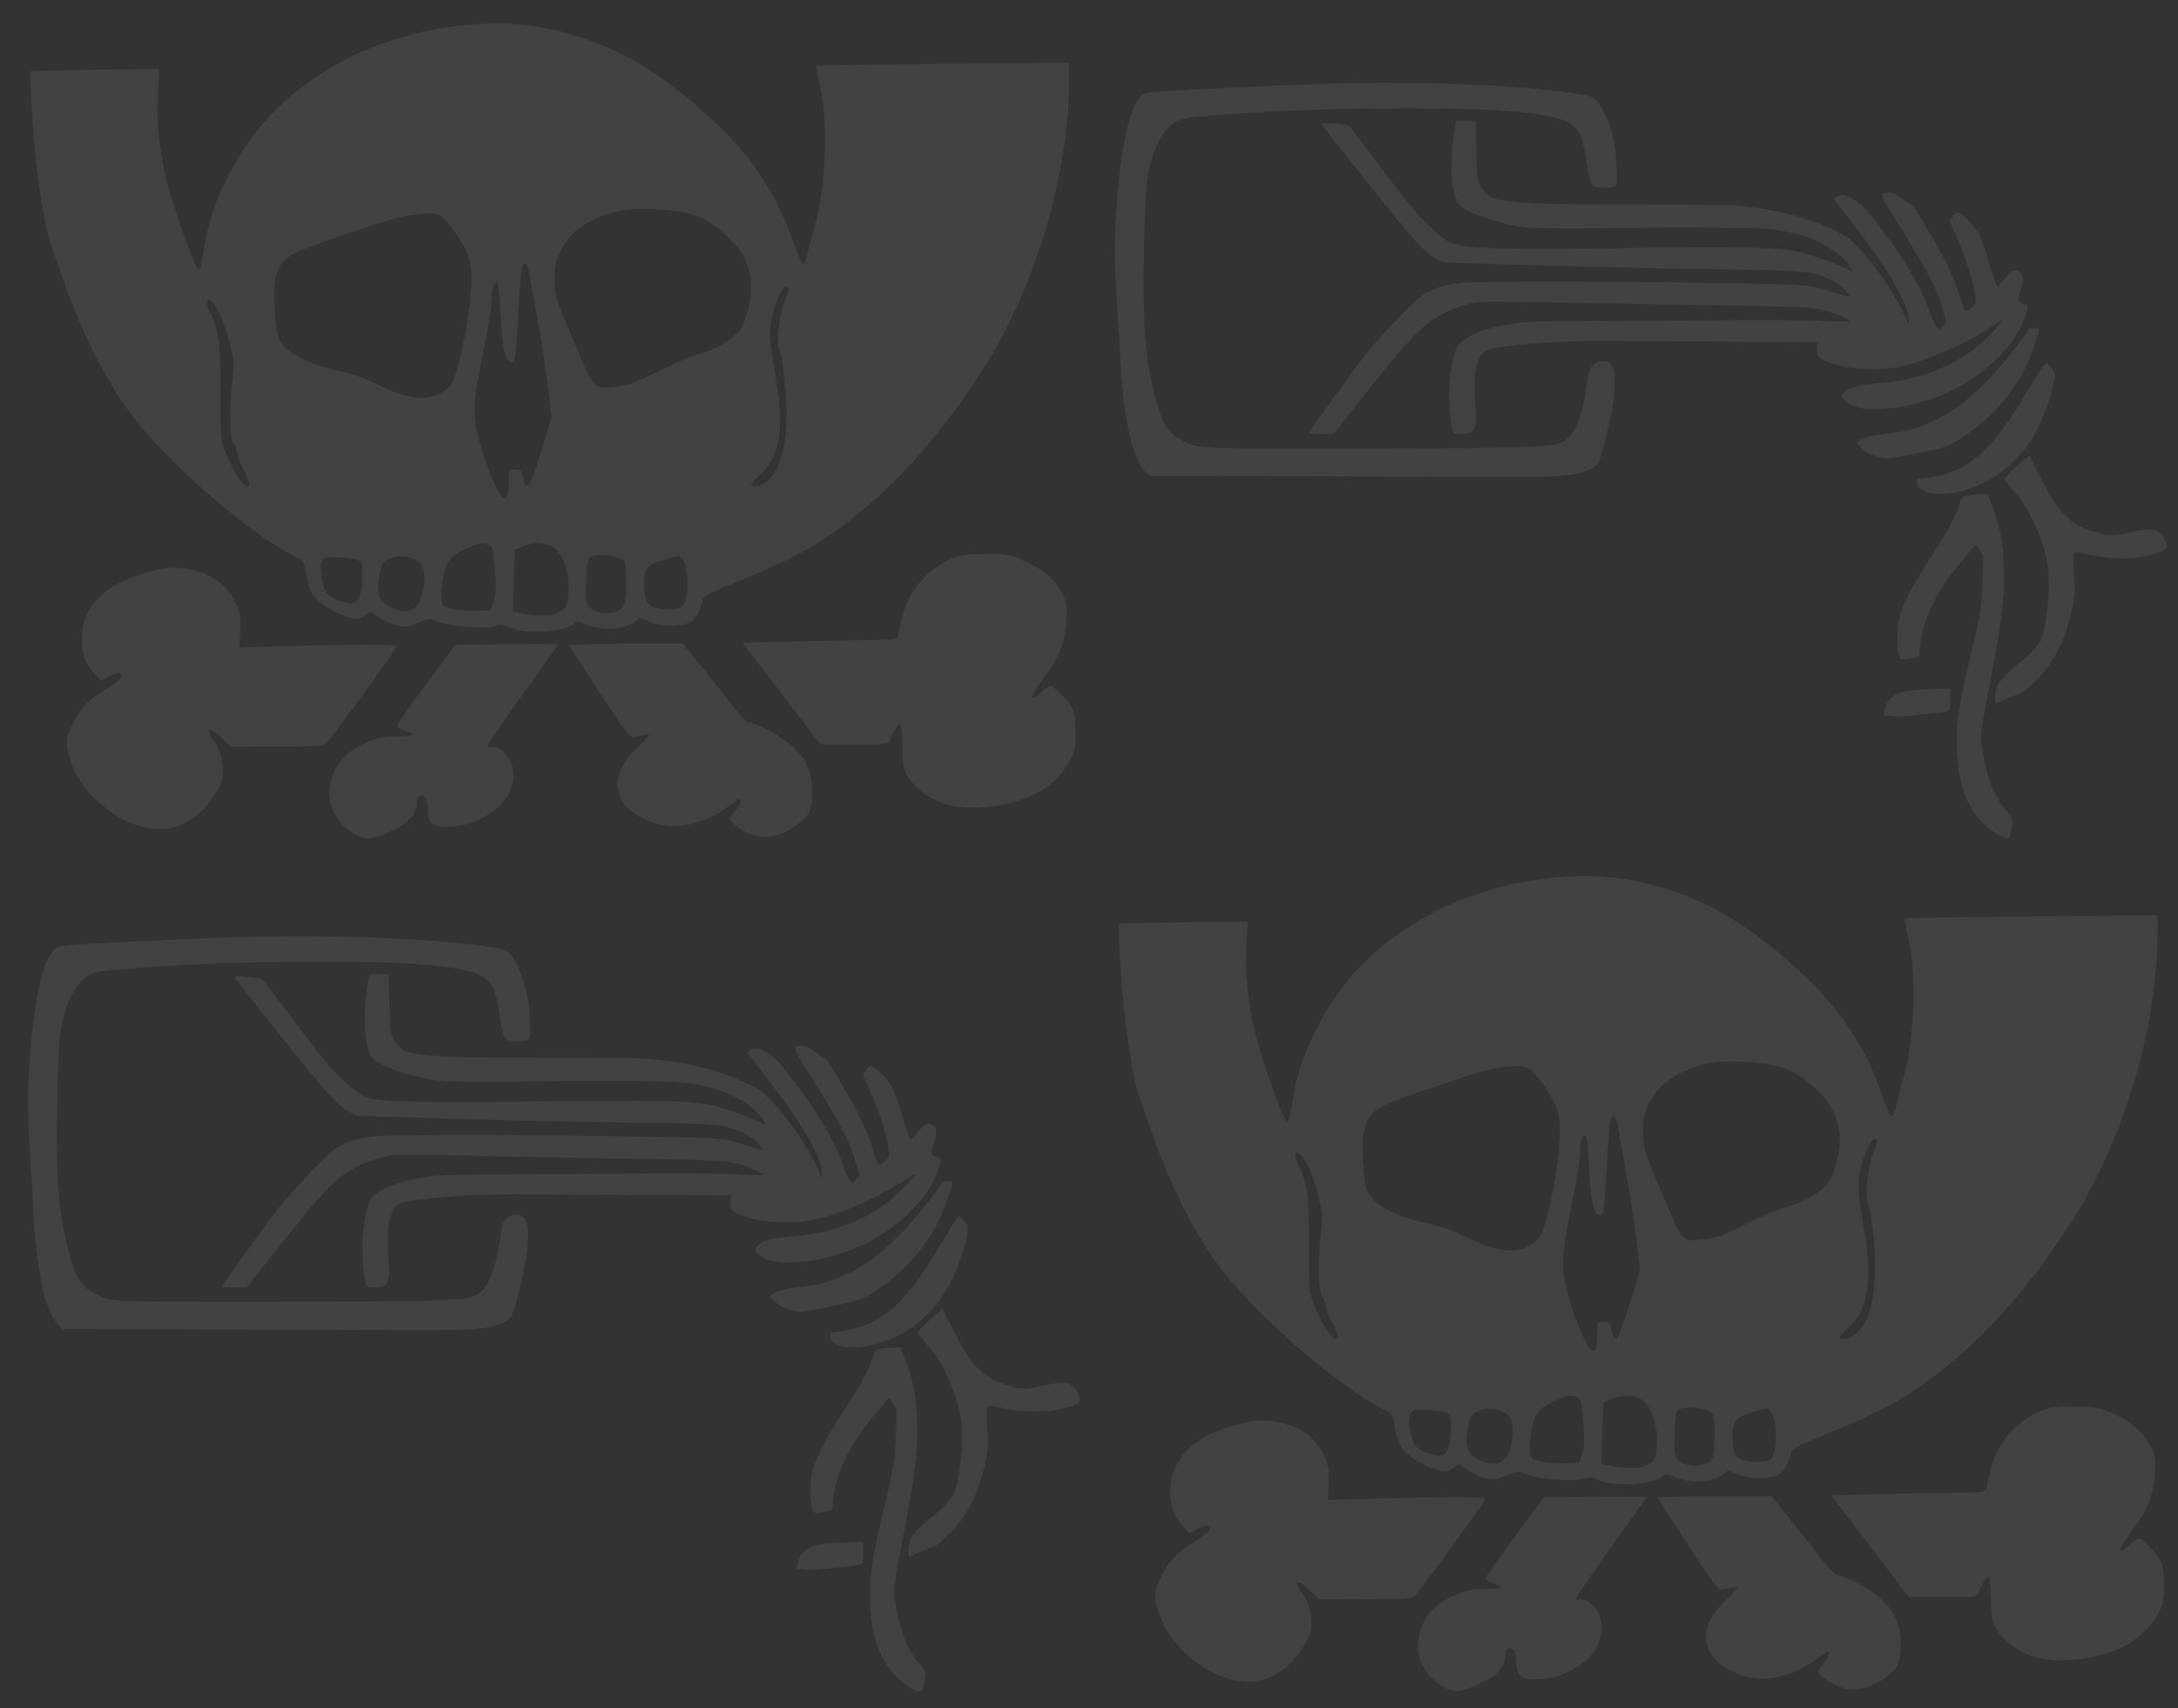 <?xml version="1.0" encoding="UTF-8" standalone="no"?>
<!-- Created with Inkscape (http://www.inkscape.org/) -->

<svg
   xmlns:dc="http://purl.org/dc/elements/1.1/"
   xmlns:cc="http://creativecommons.org/ns#"
   xmlns:rdf="http://www.w3.org/1999/02/22-rdf-syntax-ns#"
   xmlns:svg="http://www.w3.org/2000/svg"
   xmlns="http://www.w3.org/2000/svg"
   xmlns:sodipodi="http://sodipodi.sourceforge.net/DTD/sodipodi-0.dtd"
   xmlns:inkscape="http://www.inkscape.org/namespaces/inkscape"
   width="131.795mm"
   height="103.39mm"
   viewBox="0 0 466.989 366.343"
   id="svg2"
   version="1.1"
   inkscape:version="0.91 r13725"
   sodipodi:docname="logowall.svg">
  <rect x="0" y="0" width="466.989" height="366.343" fill="#333333" stroke="none"/>
  <defs
     id="defs4" />
  <sodipodi:namedview
     id="base"
     pagecolor="#000000"
     bordercolor="#666666"
     borderopacity="1.0"
     inkscape:pageopacity="0"
     inkscape:pageshadow="2"
     inkscape:zoom="1.4142136"
     inkscape:cx="94.775226"
     inkscape:cy="165.37162"
     inkscape:document-units="px"
     inkscape:current-layer="layer1"
     showgrid="false"
     fit-margin-top="0"
     fit-margin-left="0"
     fit-margin-right="0"
     fit-margin-bottom="0"
     inkscape:window-width="1916"
     inkscape:window-height="1048"
     inkscape:window-x="1920"
     inkscape:window-y="14"
     inkscape:window-maximized="0" />
  <g
     inkscape:label="Layer 1"
     inkscape:groupmode="layer"
     id="layer1"
     transform="translate(-0.336,0.136)">
    <path
       style="fill:#ffffff;fill-opacity:0.077"
       d="m 427.994,178.444 c -4.938,-3.331 -7.534,-8.717 -8.016,-16.632 -0.359,-5.899 0.23,-10.344 2.768,-20.863 2.266,-9.394 2.569,-11.274 2.713,-16.84 l 0.126,-4.839 -0.701,-1.288 c -0.386,-0.709 -0.768,-1.281 -0.851,-1.272 -0.255,0.028 -3.344,3.693 -5.221,6.194 -4.093,5.453 -6.416,10.832 -6.839,15.836 l -0.164,1.936 -1.321,0.274 c -2.661,0.552 -2.724,0.534 -3.099,-0.885 -0.501,-1.897 -0.265,-6.634 0.436,-8.717 0.95,-2.825 3.081,-6.782 6.128,-11.376 3.382,-5.1 5.587,-9.127 6.399,-11.688 0.665,-2.096 0.744,-2.145 3.897,-2.368 l 2.188,-0.155 0.782,1.992 c 1.863,4.745 2.549,8.082 2.772,13.489 0.255,6.177 -0.397,11.69 -2.971,25.14 -2.231,11.657 -2.204,11.391 -1.54,15.016 1.145,6.261 2.72,9.888 5.675,13.07 0.712,0.767 0.734,0.862 0.556,2.4 -0.102,0.881 -0.282,1.858 -0.4,2.17 -0.339,0.895 -1.39,0.706 -3.318,-0.594 z m -22.65,-25.049 -1.105,-0.098 0.136,-1.013 c 0.208,-1.554 1.207,-2.845 2.803,-3.626 1.238,-0.606 1.814,-0.702 5.382,-0.9 2.198,-0.122 4.422,-0.226 4.943,-0.231 l 0.947,-0.01 0,2.396 c 0,2.831 0.725,2.439 -5.828,3.155 -4.608,0.504 -5.057,0.524 -7.279,0.326 z m 22.809,-3.235 c -0.209,-0.833 0.059,-2.488 0.559,-3.456 0.599,-1.158 2.292,-2.89 4.393,-4.494 2.165,-1.653 4.044,-3.581 4.672,-4.794 1.351,-2.612 2.266,-11.251 1.667,-15.741 -0.815,-6.116 -3.981,-12.926 -8.108,-17.442 -0.695,-0.76 -1.263,-1.494 -1.263,-1.631 0,-0.137 1.213,-1.372 2.695,-2.744 1.9,-1.759 2.73,-2.383 2.815,-2.116 0.334,1.052 4.551,8.918 5.498,10.257 2.049,2.897 4.769,4.962 7.441,5.648 0.623,0.16 1.561,0.456 2.085,0.657 1.379,0.53 3.273,0.452 6.452,-0.266 4.756,-1.074 6.27,-0.769 7.36,1.483 0.904,1.867 0.723,2.197 -1.644,2.991 -4.151,1.393 -9.621,1.453 -15.103,0.166 -1.689,-0.396 -2.306,-0.453 -2.527,-0.233 -0.331,0.331 -0.349,2.509 -0.05,6.078 0.168,2.003 0.11,2.875 -0.348,5.262 -1.392,7.258 -4.111,12.57 -8.573,16.744 -1.76,1.646 -2.4,2.081 -3.556,2.414 -0.775,0.223 -2.061,0.733 -2.858,1.133 l -1.448,0.727 -0.162,-0.645 z m -14.31,-44.583 c -0.38,-0.114 -1.091,-0.455 -1.579,-0.757 -0.729,-0.45 -0.888,-0.7 -0.888,-1.392 l 0,-0.844 1.706,-0.167 c 4.26,-0.417 7.701,-1.824 11.089,-4.535 3.615,-2.892 6.746,-7.061 11.84,-15.765 1.64,-2.801 2.674,-4.32 2.946,-4.325 0.511,-0.011 1.671,1.318 1.881,2.154 0.338,1.347 -1.603,7.834 -3.456,11.549 -3.579,7.175 -9.587,12.058 -17.036,13.846 -2.072,0.497 -5.253,0.613 -6.503,0.237 z m -125.894,-3.536 -40.932,-0.128 -0.823,-0.587 c -1.035,-0.738 -2.615,-3.949 -3.318,-6.74 -1.213,-4.819 -1.916,-10.094 -2.306,-17.308 -0.146,-2.71 -0.503,-8.565 -0.792,-13.012 -0.574,-8.828 -0.533,-14.353 0.169,-22.613 1.059,-12.465 2.983,-19.942 5.57,-21.636 0.711,-0.466 8.17,-0.92 32.379,-1.97 22.772,-0.988 47.375,-0.176 61.205,2.02 3.119,0.495 3.692,0.934 5.19,3.97 1.514,3.069 2.381,6.557 2.607,10.482 0.246,4.27 0.145,5.281 -0.543,5.465 -0.88,0.236 -3.697,0.174 -4.195,-0.092 -0.72,-0.385 -1.236,-2.021 -1.655,-5.244 -0.89,-6.838 -2.098,-8.446 -7.267,-9.667 -5.773,-1.364 -14.553,-1.873 -32.023,-1.858 -16.979,0.015 -30.092,0.538 -43.25,1.723 -3.252,0.293 -4.181,0.468 -5.19,0.98 -2.614,1.325 -4.567,4.42 -5.764,9.134 -0.917,3.613 -1.102,5.984 -1.374,17.581 -0.391,16.672 0.244,24.746 2.624,33.381 1.438,5.218 2.633,6.99 5.737,8.504 3.452,1.684 2.1,1.624 36.352,1.613 29.687,-0.009 39.49,-0.195 43.343,-0.822 3.585,-0.584 5.64,-4.302 6.82,-12.341 0.55,-3.75 0.616,-3.977 1.347,-4.63 1.483,-1.325 3.426,-1.165 4.253,0.349 0.743,1.361 0.588,5.761 -0.364,10.307 -1.227,5.861 -2.351,9.828 -3.006,10.606 -1.277,1.518 -5.043,2.425 -10.704,2.578 -1.737,0.047 -21.578,0.027 -44.09,-0.043 z m 115.215,-4.147 c -1.646,-0.407 -2.636,-0.941 -3.826,-2.063 l -0.97,-0.915 0.591,-0.479 c 0.916,-0.741 2.893,-1.238 6.479,-1.627 1.807,-0.196 3.796,-0.522 4.422,-0.725 6.872,-2.232 11.158,-4.978 16.713,-10.712 2.718,-2.806 8.314,-9.746 8.728,-10.826 0.084,-0.219 0.539,-0.345 1.247,-0.345 1.303,0 1.301,-0.15 0.053,3.655 -2.819,8.593 -8.637,15.705 -16.948,20.719 -1.869,1.128 -2.223,1.236 -7.932,2.426 -6.424,1.339 -6.647,1.362 -8.556,0.89 z m -122.074,-5.325 c 0.243,-0.634 9.514,-13.504 11.577,-16.07 4.246,-5.284 10.45,-11.789 12.796,-13.418 1.746,-1.212 4.833,-2.209 7.849,-2.534 3.592,-0.387 33.124,-0.373 55.995,0.027 19.403,0.339 18.871,0.295 24.407,2.048 1.714,0.543 3.165,0.939 3.224,0.881 0.059,-0.059 -0.203,-0.513 -0.582,-1.01 -0.891,-1.169 -2.872,-2.469 -4.943,-3.245 -3.459,-1.296 -4.631,-1.376 -24.38,-1.668 -17.808,-0.263 -25.818,-0.452 -47.122,-1.112 l -9.98,-0.309 -1.482,-0.739 c -2.61,-1.301 -4.695,-3.596 -14.986,-16.488 -5.465,-6.846 -9.936,-12.509 -9.936,-12.584 0,-0.254 5.684,0.209 6.044,0.493 0.198,0.156 2.852,3.618 5.899,7.694 6.562,8.779 8.522,11.156 11.54,13.998 2.989,2.814 4.038,3.507 5.905,3.9 3.598,0.757 13.38,0.934 35.251,0.638 25.355,-0.344 33.854,-0.161 37.815,0.813 3.163,0.778 7.047,2.127 9.474,3.29 1.024,0.491 1.907,0.848 1.961,0.794 0.236,-0.236 -0.754,-1.645 -1.922,-2.738 -3.666,-3.429 -9.125,-5.565 -15.956,-6.243 -2.737,-0.272 -18.441,-0.397 -28.677,-0.229 -3.196,0.052 -9.563,0.093 -14.149,0.09 -7.49,-0.005 -8.654,-0.063 -11.451,-0.566 -3.704,-0.667 -7.845,-1.996 -10.282,-3.3 -1.461,-0.782 -1.861,-1.139 -2.324,-2.074 -1.329,-2.688 -1.469,-10.006 -0.302,-15.846 l 0.265,-1.326 2.003,0 c 1.102,0 2.021,0.028 2.044,0.063 0.022,0.035 0.112,2.849 0.2,6.253 0.175,6.776 0.259,7.197 1.787,8.938 1.114,1.269 1.816,1.589 4.177,1.906 5.003,0.672 8.835,0.783 27.059,0.778 11.247,-0.003 20.537,0.105 22.361,0.259 8.553,0.723 15.398,2.432 21.357,5.331 2.889,1.406 3.211,1.64 5.272,3.828 3.877,4.117 7.631,9.62 9.778,14.332 l 0.979,2.148 -0.091,-1.54 c -0.204,-3.434 -5.261,-11.804 -13.175,-21.811 -1.475,-1.864 -2.681,-3.478 -2.681,-3.586 0,-0.363 1.118,-0.983 1.773,-0.983 1.154,0 4.13,2.009 5.483,3.701 6.902,8.634 11.213,15.666 13.223,21.565 0.45,1.32 1.086,2.682 1.413,3.027 l 0.596,0.626 0.764,-0.764 0.764,-0.764 -0.654,-2.262 c -1.46,-5.052 -3.052,-8.176 -9.19,-18.031 -4.683,-7.519 -4.713,-7.603 -2.667,-7.603 0.886,0 1.425,0.232 2.938,1.261 1.019,0.693 2.033,1.404 2.254,1.579 0.646,0.513 5.707,9.094 7.462,12.653 0.887,1.799 2.021,4.591 2.519,6.206 1.321,4.28 1.325,4.285 2.763,3.022 0.92,-0.808 0.936,-0.852 0.789,-2.224 -0.343,-3.201 -2.182,-8.946 -4.364,-13.628 -0.608,-1.306 -1.106,-2.526 -1.106,-2.712 0,-0.186 0.329,-0.707 0.732,-1.157 0.704,-0.788 0.758,-0.805 1.453,-0.446 1.175,0.607 3.189,2.809 4.048,4.425 0.44,0.828 1.451,3.695 2.247,6.37 0.796,2.675 1.538,4.864 1.649,4.864 0.111,0 0.578,-0.472 1.037,-1.049 2.12,-2.662 2.889,-3.033 3.95,-1.904 0.686,0.73 0.698,1.685 0.044,3.584 -0.675,1.963 -0.649,2.506 0.138,2.865 0.354,0.161 0.809,0.293 1.011,0.293 0.496,0 0.462,0.657 -0.125,2.362 -1.735,5.044 -5.477,9.494 -11.383,13.537 -5.61,3.841 -12.889,6.242 -19.792,6.528 -3.424,0.142 -5.416,-0.255 -7.117,-1.42 -1.307,-0.895 -1.354,-1.68 -0.149,-2.492 1.316,-0.887 3.056,-1.301 6.689,-1.593 11.28,-0.906 19.817,-5.005 26.013,-12.491 0.973,-1.175 0.994,-1.233 0.293,-0.773 -7.695,5.049 -16.079,8.735 -22.431,9.862 -1.906,0.338 -3.321,0.409 -6.19,0.31 -3.942,-0.136 -6.295,-0.61 -9.018,-1.814 -1.506,-0.666 -1.698,-1.011 -1.588,-2.852 l 0.064,-1.069 -20.719,-0.127 c -11.395,-0.07 -23.386,-0.127 -26.646,-0.127 -7.539,0.001 -14.871,0.486 -21.108,1.396 -2.944,0.43 -3.459,0.813 -4.444,3.306 -0.663,1.679 -0.793,4.933 -0.385,9.62 0.254,2.919 -0.055,4.637 -0.949,5.263 -0.325,0.228 -1.132,0.368 -2.118,0.368 -1.892,0 -1.892,0.001 -2.312,-3.424 -0.615,-5.017 -0.236,-10.47 0.984,-14.134 0.489,-1.47 0.698,-1.754 1.95,-2.65 2.638,-1.889 7.046,-3.152 13.208,-3.782 1.51,-0.155 7.815,-0.266 14.655,-0.259 6.602,0.007 18.428,-0.062 26.28,-0.153 9.141,-0.106 16.812,-0.063 21.328,0.119 3.879,0.156 7.101,0.235 7.161,0.175 0.251,-0.251 -2.703,-1.671 -4.469,-2.147 -3.479,-0.938 -5.073,-1.038 -20.357,-1.273 -8.338,-0.128 -21.868,-0.366 -30.067,-0.529 -22.649,-0.45 -24.715,-0.443 -26.656,0.09 -3.429,0.942 -6.429,2.385 -8.97,4.316 -2.567,1.951 -5.527,5.275 -12.569,14.115 l -7.598,9.538 -2.64,0 c -2.228,0 -2.618,-0.058 -2.496,-0.374 z"
       id="path2161-3-2"
       inkscape:connector-curvature="0" />
    <path
       d="m 77.181,179.168 c -4.308,-2.093 -6.765,-6.292 -6.12,-10.459 0.712,-4.602 3.147,-7.543 8.01,-9.676 2.319,-1.017 3.459,-1.244 6.26,-1.244 1.884,-1.8e-4 3.425,-0.156 3.425,-0.346 0,-0.19 -0.744,-0.591 -1.654,-0.892 -0.91,-0.301 -1.641,-0.777 -1.626,-1.059 0.015,-0.282 2.838,-4.304 6.273,-8.939 l 6.245,-8.426 10.973,-0.116 c 6.035,-0.064 10.973,-0.029 10.973,0.077 0,0.106 -1.541,2.332 -3.425,4.947 -6.36,8.827 -11.457,16.187 -11.61,16.767 -0.094,0.356 0.115,0.483 0.548,0.331 1.371,-0.481 3.5,1.011 4.351,3.048 1.479,3.542 0.061,7.882 -3.406,10.429 -3.071,2.255 -5.807,3.305 -9.195,3.527 -4.035,0.265 -5.138,-0.538 -5.138,-3.739 0,-1.318 -0.258,-2.303 -0.688,-2.63 -0.994,-0.754 -1.674,-0.174 -1.674,1.426 0,2.343 -2.007,4.419 -5.936,6.141 -3.308,1.45 -4.9,1.652 -6.585,0.833 z m 83.629,-0.59 c -1.039,-0.439 -2.401,-1.305 -3.025,-1.925 l -1.135,-1.127 1.253,-1.654 c 1.186,-1.565 1.593,-2.688 0.974,-2.688 -0.154,0 -1.157,0.687 -2.23,1.527 -4.468,3.497 -10.639,5.109 -15.054,3.932 -3.831,-1.022 -6.702,-2.884 -7.882,-5.115 -2.02,-3.816 -0.954,-7.287 3.58,-11.657 2.64,-2.545 2.684,-2.624 1.313,-2.398 -0.78,0.129 -1.843,0.345 -2.362,0.481 -0.813,0.213 -1.834,-1.114 -7.323,-9.519 -3.508,-5.371 -6.449,-9.937 -6.536,-10.146 -0.088,-0.212 5.265,-0.38 12.126,-0.38 l 12.283,0 4.434,5.51 c 2.438,3.03 5.444,6.822 6.679,8.426 1.235,1.604 2.501,2.917 2.812,2.917 1.463,0 6.759,2.791 9.037,4.762 3.473,3.004 4.707,5.659 4.718,10.146 0.009,3.775 -0.439,4.897 -2.66,6.664 -3.812,3.032 -7.397,3.763 -11,2.242 z M 29.093,176.619 c -6.557,-2.466 -12.09,-8.166 -13.875,-14.293 -0.89,-3.055 -0.804,-4.092 0.577,-6.948 1.708,-3.532 3.516,-5.451 7.31,-7.758 3.076,-1.87 3.882,-2.838 2.848,-3.422 -0.24,-0.136 -1.229,0.181 -2.198,0.704 l -1.762,0.951 -1.531,-1.668 c -1.844,-2.009 -2.577,-4.065 -2.577,-7.228 0,-6.659 4.247,-11.307 12.744,-13.951 4.906,-1.526 7.343,-1.731 10.843,-0.911 4.694,1.1 7.333,3.099 9.361,7.09 1.008,1.984 1.143,2.781 1,5.901 l -0.165,3.607 6.142,-0.171 c 20.398,-0.567 27.697,-0.552 27.55,0.056 -0.164,0.679 -13.324,18.787 -14.793,20.355 -0.932,0.995 -1.081,1.009 -10.857,1.046 l -9.912,0.037 -2.077,-2.01 c -2.457,-2.378 -3.628,-2.096 -1.759,0.423 1.502,2.025 2.157,4.129 2.16,6.947 0.002,1.741 -0.341,2.709 -1.683,4.753 -2.175,3.312 -3.672,4.741 -6.583,6.28 -3.082,1.629 -6.795,1.702 -10.762,0.21 z m 176.469,-3.741 c -4.532,-0.717 -8.708,-3.315 -10.643,-6.623 -0.863,-1.476 -1.044,-2.523 -1.087,-6.307 -0.029,-2.496 -0.241,-4.617 -0.473,-4.714 -0.402,-0.169 -1.758,1.934 -2.273,3.526 -0.219,0.678 -1.001,0.756 -7.557,0.756 l -7.312,0 -8.321,-10.911 -8.321,-10.911 11.484,-0.265 c 6.316,-0.146 13.765,-0.291 16.554,-0.324 4.858,-0.057 5.079,-0.1 5.275,-1.032 1.075,-5.103 1.521,-6.492 2.795,-8.698 1.898,-3.287 5.091,-6.18 8.356,-7.571 2.265,-0.965 3.239,-1.108 7.561,-1.115 4.591,-0.007 5.195,0.093 8.09,1.348 4.03,1.746 6.685,3.965 8.254,6.897 1.141,2.132 1.233,2.68 1.028,6.119 -0.277,4.649 -1.449,7.593 -4.903,12.312 -1.401,1.914 -2.547,3.645 -2.547,3.847 0,0.698 0.775,0.359 2.126,-0.93 0.747,-0.713 1.612,-1.296 1.923,-1.296 0.826,0 3.967,3.317 4.737,5.003 0.39,0.853 0.663,2.942 0.663,5.069 0,3.162 -0.18,3.947 -1.43,6.235 -1.637,2.997 -4.549,5.644 -7.859,7.147 -4.708,2.138 -11.514,3.167 -16.123,2.438 z m -95.724,-38.398 c -1.355,-0.632 -2.085,-0.738 -2.966,-0.432 -2.586,0.899 -10.93,0.17 -13.581,-1.187 -0.697,-0.357 -1.456,-0.227 -3.389,0.583 -1.751,0.733 -2.887,0.956 -3.826,0.75 -1.829,-0.402 -3.967,-1.4 -5.193,-2.424 -1.02,-0.852 -1.026,-0.852 -2.432,0.099 -1.28,0.865 -1.577,0.903 -3.23,0.414 -2.692,-0.796 -5.618,-2.456 -7.158,-4.061 -1.056,-1.1 -1.492,-2.159 -1.945,-4.728 -0.523,-2.967 -0.725,-3.378 -1.946,-3.955 C 54.469,114.949 35.838,98.801 28.148,88.314 22.443,80.534 17.536,70.532 13.156,57.752 c -0.815,-2.377 -1.694,-4.905 -1.955,-5.618 -1.418,-3.881 -3.308,-16.591 -3.919,-26.359 -0.357,-5.704 -0.55,-10.463 -0.429,-10.577 0.121,-0.113 6.39,-0.281 13.931,-0.373 l 13.711,-0.168 -0.321,4.911 c -0.353,5.415 0.215,11.448 1.726,18.306 1,4.542 5.738,18.204 6.753,19.474 0.501,0.627 0.721,-0.019 1.416,-4.162 1.04,-6.197 2.549,-10.567 5.731,-16.597 5.22,-9.893 12.485,-17.161 23.127,-23.138 13.164,-7.393 31.592,-10.385 45.358,-7.364 12.627,2.771 22.528,8.235 34.047,18.789 8.996,8.242 14.336,16.137 18.008,26.623 0.994,2.839 2.012,5.103 2.262,5.03 0.25,-0.073 0.7,-1.286 0.999,-2.695 0.3,-1.409 0.89,-3.712 1.312,-5.118 2.478,-8.255 3.076,-22.19 1.288,-30.014 -0.563,-2.465 -0.911,-4.586 -0.772,-4.713 0.139,-0.127 12.373,-0.324 27.188,-0.439 l 26.937,-0.209 0,4.057 c -0.003,20.091 -7.486,44.805 -18.87,62.315 -8.906,13.699 -18.198,24.161 -28.328,31.895 -7.462,5.697 -12.097,8.181 -25.654,13.746 -5.061,2.078 -5.551,2.382 -5.851,3.63 -0.601,2.501 -1.727,4.125 -3.185,4.589 -2.303,0.734 -6.303,0.543 -8.321,-0.399 l -1.818,-0.848 -1.285,1.01 c -2.167,1.703 -7.191,1.869 -10.492,0.347 -1.386,-0.639 -1.582,-0.64 -2.362,-0.006 -2.198,1.788 -10.399,2.274 -13.552,0.804 z m 10.884,-3.647 c 1.151,-0.905 1.329,-1.392 1.495,-4.07 0.257,-4.161 -1.247,-8.431 -3.391,-9.627 -1.85,-1.032 -4.289,-1.06 -6.445,-0.074 l -1.654,0.756 -0.236,6.573 -0.236,6.573 1.654,0.404 c 0.91,0.222 2.971,0.424 4.58,0.449 2.443,0.037 3.143,-0.125 4.234,-0.984 z m 11.851,0.139 c 1.054,-0.336 1.511,-0.809 1.724,-1.782 0.407,-1.861 0.348,-8.242 -0.081,-8.86 -0.936,-1.346 -6.577,-1.978 -7.599,-0.851 -0.295,0.325 -0.579,2.59 -0.646,5.143 -0.102,3.927 0.003,4.686 0.754,5.445 1.267,1.281 3.559,1.635 5.848,0.906 z m -43.486,-0.624 c 2.167,-1.388 3.09,-7.929 1.366,-9.676 -1.379,-1.397 -4.147,-1.933 -6.11,-1.182 -2.004,0.766 -2.146,0.978 -2.689,4.03 -0.667,3.75 0.037,5.604 2.523,6.636 2.406,0.999 3.578,1.045 4.91,0.192 z m 17.097,-1.461 c 0.513,-1.484 0.564,-2.981 0.236,-6.906 -0.412,-4.926 -0.441,-5.019 -1.706,-5.423 -1.018,-0.325 -1.797,-0.192 -3.735,0.638 -3.946,1.69 -4.927,2.787 -5.593,6.253 -0.318,1.657 -0.506,3.782 -0.416,4.722 0.155,1.624 0.271,1.737 2.289,2.235 1.169,0.289 3.508,0.491 5.197,0.45 l 3.071,-0.074 z m 40.105,1.317 c 2.071,-1.202 1.909,-9.806 -0.207,-11.002 -0.227,-0.128 -1.788,0.188 -3.468,0.703 -3.55,1.088 -4.254,1.972 -4.193,5.258 0.056,3.031 0.515,4.231 1.856,4.852 1.302,0.603 5.094,0.722 6.012,0.189 z m -68.829,-2.556 c 0.769,-2.114 0.832,-6.826 0.099,-7.496 -0.311,-0.284 -2.15,-0.61 -4.086,-0.724 -3.261,-0.191 -3.562,-0.137 -4.077,0.744 -0.563,0.963 -0.366,3.316 0.492,5.859 0.452,1.342 1.655,2.253 3.733,2.831 2.547,0.708 3.216,0.496 3.839,-1.214 z m 31.815,-22.254 c 0.135,-0.772 0.198,-2.182 0.14,-3.133 -0.101,-1.65 -0.042,-1.728 1.297,-1.728 1.276,0 1.439,0.168 1.805,1.862 0.759,3.508 1.504,2.111 4.91,-9.208 l 1.17,-3.889 -0.775,-6.482 c -0.426,-3.565 -1.384,-9.788 -2.129,-13.828 -0.745,-4.04 -1.529,-8.498 -1.742,-9.907 -0.421,-2.777 -1.278,-3.599 -1.742,-1.671 -0.16,0.664 -0.505,5.187 -0.769,10.051 -0.518,9.574 -0.662,10.458 -1.649,10.112 -1.194,-0.419 -1.725,-2.908 -2.083,-9.769 -0.195,-3.74 -0.511,-6.943 -0.702,-7.117 -0.658,-0.602 -1.226,0.963 -1.233,3.398 -0.004,1.344 -0.745,6.011 -1.648,10.371 -2.107,10.179 -2.402,13.222 -1.672,17.238 1.056,5.811 4.83,15.104 6.132,15.104 0.244,0 0.555,-0.632 0.69,-1.404 z M 53.793,103.517 c 0,-0.35 -0.526,-1.587 -1.169,-2.748 -0.643,-1.161 -1.308,-2.904 -1.478,-3.875 -0.17,-0.97 -0.469,-1.764 -0.665,-1.764 -0.741,0 -0.999,-7.334 -0.438,-12.453 0.543,-4.956 0.515,-5.48 -0.496,-9.468 -1.02,-4.025 -2.895,-8.192 -3.981,-8.85 -1.138,-0.689 -1.176,0.51 -0.089,2.759 1.81,3.742 2.188,6.769 2.155,17.235 -0.029,9.274 0.025,9.89 1.115,12.636 1.966,4.952 5.046,8.937 5.046,6.527 z m 110.635,-0.137 c 3.821,-2.749 5.259,-9.974 4.221,-21.205 -0.318,-3.441 -0.806,-6.507 -1.083,-6.813 -0.894,-0.985 -0.191,-8.318 1.061,-11.082 0.839,-1.851 0.971,-2.554 0.553,-2.937 -0.766,-0.7 -2.832,3.515 -3.454,7.044 -0.517,2.938 -0.386,4.574 1.07,13.346 1.684,10.147 0.622,16.306 -3.434,19.919 -1.247,1.111 -2.136,2.139 -1.976,2.285 0.556,0.508 1.903,0.261 3.042,-0.559 z M 94.393,84.435 c 0.891,-0.416 2.034,-1.272 2.54,-1.904 1.936,-2.416 4.916,-18.803 4.467,-24.563 -0.238,-3.054 -1.534,-5.833 -4.453,-9.548 -2.295,-2.922 -2.764,-3.092 -7.125,-2.585 -3.832,0.445 -4.461,0.622 -15.949,4.476 -12.181,4.087 -13.179,4.706 -14.419,8.953 -0.708,2.423 -0.191,11.79 0.741,13.439 1.676,2.964 6.178,5.295 13.092,6.778 2.451,0.526 5.438,1.552 7.323,2.517 6.374,3.261 10.462,3.984 13.781,2.436 z m 41.848,-2.503 c 1.039,-0.395 3.91,-1.745 6.379,-3.002 2.469,-1.256 5.977,-2.695 7.796,-3.196 3.694,-1.018 7.36,-3.261 8.751,-5.354 0.506,-0.761 1.27,-2.821 1.697,-4.577 1.527,-6.279 -0.129,-11.434 -5.027,-15.647 -4.298,-3.697 -6.678,-4.7 -12.391,-5.224 -6.957,-0.638 -10.992,-0.19 -15.056,1.669 -4.029,1.843 -5.883,3.491 -7.72,6.861 -1.219,2.237 -1.395,3.026 -1.391,6.234 0.005,3.463 0.175,4.078 2.973,10.749 5.538,13.203 5.23,12.788 9.263,12.445 1.559,-0.133 3.685,-0.564 4.725,-0.959 z"
       style="fill:#ffffff;fill-opacity:0.077"
       id="path1456-6-7"
       inkscape:connector-curvature="0"
       sodipodi:nodetypes="sssssscscssscssssssssssscssssssscscscssssssssssssscsssssscsssscsscssssssssscccsssssssssssssssssscsssssssssssssssscssssssssscssscsccsssssscsssccsssscccsssssssscssssssssssssssscssssssssssssssssssscssssssscssssssssssssssssssssssssssssssssssssssssssssssssss" />
    <path
       d="m 310.566,362.016 c -4.308,-2.093 -6.765,-6.292 -6.12,-10.459 0.712,-4.602 3.147,-7.543 8.01,-9.676 2.319,-1.017 3.459,-1.244 6.26,-1.244 1.884,-1.8e-4 3.425,-0.156 3.425,-0.346 0,-0.19 -0.744,-0.591 -1.654,-0.892 -0.91,-0.301 -1.641,-0.777 -1.626,-1.059 0.015,-0.282 2.838,-4.304 6.273,-8.939 l 6.245,-8.426 10.973,-0.116 c 6.035,-0.064 10.973,-0.029 10.973,0.077 0,0.106 -1.541,2.332 -3.425,4.947 -6.36,8.827 -11.457,16.187 -11.61,16.767 -0.094,0.356 0.115,0.483 0.548,0.331 1.371,-0.481 3.5,1.011 4.351,3.048 1.479,3.542 0.061,7.882 -3.406,10.429 -3.071,2.255 -5.807,3.305 -9.195,3.527 -4.035,0.265 -5.138,-0.538 -5.138,-3.739 0,-1.318 -0.258,-2.303 -0.688,-2.63 -0.994,-0.754 -1.674,-0.174 -1.674,1.426 0,2.343 -2.007,4.419 -5.936,6.141 -3.308,1.45 -4.9,1.652 -6.585,0.833 z m 83.629,-0.59 c -1.039,-0.439 -2.401,-1.305 -3.025,-1.925 l -1.135,-1.127 1.253,-1.654 c 1.186,-1.565 1.593,-2.688 0.974,-2.688 -0.154,0 -1.157,0.687 -2.23,1.527 -4.468,3.497 -10.639,5.109 -15.054,3.932 -3.831,-1.022 -6.702,-2.884 -7.882,-5.115 -2.02,-3.816 -0.954,-7.287 3.58,-11.657 2.64,-2.545 2.684,-2.624 1.313,-2.398 -0.78,0.129 -1.843,0.345 -2.362,0.481 -0.813,0.213 -1.834,-1.114 -7.323,-9.519 -3.508,-5.371 -6.449,-9.937 -6.536,-10.146 -0.088,-0.212 5.265,-0.38 12.126,-0.38 l 12.283,0 4.434,5.51 c 2.438,3.03 5.444,6.822 6.679,8.426 1.235,1.604 2.501,2.917 2.812,2.917 1.463,0 6.759,2.791 9.037,4.762 3.473,3.004 4.707,5.659 4.718,10.146 0.009,3.775 -0.439,4.897 -2.66,6.664 -3.812,3.032 -7.397,3.763 -11,2.242 z m -131.717,-1.959 c -6.557,-2.466 -12.09,-8.166 -13.875,-14.293 -0.89,-3.055 -0.804,-4.092 0.577,-6.948 1.708,-3.532 3.516,-5.451 7.31,-7.758 3.076,-1.87 3.882,-2.838 2.848,-3.422 -0.24,-0.136 -1.229,0.181 -2.198,0.704 l -1.762,0.951 -1.531,-1.668 c -1.844,-2.009 -2.577,-4.065 -2.577,-7.228 0,-6.659 4.247,-11.307 12.744,-13.951 4.906,-1.526 7.343,-1.731 10.843,-0.911 4.694,1.1 7.333,3.099 9.361,7.09 1.008,1.984 1.143,2.781 1,5.901 l -0.165,3.607 6.142,-0.171 c 20.398,-0.567 27.697,-0.552 27.55,0.056 -0.164,0.679 -13.324,18.787 -14.793,20.355 -0.932,0.995 -1.081,1.009 -10.857,1.046 l -9.912,0.037 -2.077,-2.01 c -2.457,-2.378 -3.628,-2.096 -1.759,0.423 1.502,2.025 2.157,4.129 2.16,6.947 0.002,1.741 -0.341,2.709 -1.683,4.753 -2.175,3.312 -3.672,4.741 -6.583,6.28 -3.082,1.629 -6.795,1.702 -10.762,0.21 z m 176.469,-3.741 c -4.532,-0.717 -8.708,-3.315 -10.643,-6.623 -0.863,-1.476 -1.044,-2.523 -1.087,-6.307 -0.029,-2.496 -0.241,-4.617 -0.473,-4.714 -0.402,-0.169 -1.758,1.934 -2.273,3.526 -0.219,0.678 -1.001,0.756 -7.557,0.756 l -7.312,0 -8.321,-10.911 -8.321,-10.911 11.484,-0.265 c 6.316,-0.146 13.765,-0.291 16.554,-0.324 4.858,-0.057 5.079,-0.1 5.275,-1.032 1.075,-5.103 1.521,-6.492 2.795,-8.698 1.898,-3.287 5.091,-6.18 8.356,-7.571 2.265,-0.965 3.239,-1.108 7.561,-1.115 4.591,-0.007 5.195,0.093 8.09,1.348 4.03,1.746 6.685,3.965 8.254,6.897 1.141,2.132 1.233,2.68 1.028,6.119 -0.277,4.649 -1.449,7.593 -4.903,12.312 -1.401,1.914 -2.547,3.645 -2.547,3.847 0,0.698 0.775,0.359 2.126,-0.93 0.747,-0.713 1.612,-1.296 1.923,-1.296 0.826,0 3.967,3.317 4.737,5.003 0.39,0.853 0.663,2.942 0.663,5.069 0,3.162 -0.18,3.947 -1.43,6.235 -1.637,2.997 -4.549,5.644 -7.859,7.147 -4.708,2.138 -11.514,3.167 -16.123,2.438 z m -95.724,-38.398 c -1.355,-0.632 -2.085,-0.738 -2.966,-0.432 -2.586,0.899 -10.93,0.17 -13.581,-1.187 -0.697,-0.357 -1.456,-0.227 -3.389,0.583 -1.751,0.733 -2.887,0.956 -3.826,0.75 -1.829,-0.402 -3.967,-1.4 -5.193,-2.424 -1.02,-0.852 -1.026,-0.852 -2.432,0.099 -1.28,0.865 -1.577,0.903 -3.23,0.414 -2.692,-0.796 -5.618,-2.456 -7.158,-4.061 -1.056,-1.1 -1.492,-2.159 -1.945,-4.728 -0.523,-2.967 -0.725,-3.378 -1.946,-3.955 -9.704,-4.589 -28.335,-20.737 -36.025,-31.225 -5.705,-7.78 -10.612,-17.782 -14.991,-30.562 -0.815,-2.377 -1.694,-4.905 -1.955,-5.618 -1.418,-3.881 -3.308,-16.591 -3.919,-26.359 -0.357,-5.704 -0.55,-10.463 -0.429,-10.577 0.121,-0.113 6.39,-0.281 13.931,-0.373 l 13.711,-0.168 -0.321,4.911 c -0.353,5.415 0.215,11.448 1.726,18.306 1,4.542 5.738,18.204 6.753,19.474 0.501,0.627 0.721,-0.019 1.416,-4.162 1.04,-6.197 2.549,-10.567 5.731,-16.597 5.22,-9.893 12.485,-17.161 23.127,-23.138 13.164,-7.393 31.592,-10.385 45.358,-7.364 12.627,2.771 22.528,8.235 34.047,18.789 8.996,8.242 14.336,16.137 18.008,26.623 0.994,2.839 2.012,5.103 2.262,5.03 0.25,-0.073 0.7,-1.286 0.999,-2.695 0.3,-1.409 0.89,-3.712 1.312,-5.118 2.478,-8.255 3.076,-22.19 1.288,-30.014 -0.563,-2.465 -0.911,-4.586 -0.772,-4.713 0.139,-0.127 12.373,-0.324 27.188,-0.439 l 26.937,-0.209 0,4.057 c -0.003,20.091 -7.486,44.805 -18.87,62.315 -8.906,13.699 -18.198,24.161 -28.328,31.895 -7.462,5.697 -12.097,8.181 -25.654,13.746 -5.061,2.078 -5.551,2.382 -5.851,3.63 -0.601,2.501 -1.727,4.125 -3.185,4.589 -2.303,0.734 -6.303,0.543 -8.321,-0.399 l -1.818,-0.848 -1.285,1.01 c -2.167,1.703 -7.191,1.869 -10.492,0.347 -1.386,-0.639 -1.582,-0.64 -2.362,-0.006 -2.198,1.788 -10.399,2.274 -13.552,0.804 z m 10.884,-3.647 c 1.151,-0.905 1.329,-1.392 1.495,-4.07 0.257,-4.161 -1.247,-8.431 -3.391,-9.627 -1.85,-1.032 -4.289,-1.06 -6.445,-0.074 l -1.654,0.756 -0.236,6.573 -0.236,6.573 1.654,0.404 c 0.91,0.222 2.971,0.424 4.58,0.449 2.443,0.037 3.143,-0.125 4.234,-0.984 z m 11.851,0.139 c 1.054,-0.336 1.511,-0.809 1.724,-1.782 0.407,-1.861 0.348,-8.242 -0.081,-8.86 -0.936,-1.346 -6.577,-1.978 -7.599,-0.851 -0.295,0.325 -0.579,2.59 -0.646,5.143 -0.102,3.927 0.003,4.686 0.754,5.445 1.267,1.281 3.559,1.635 5.848,0.906 z m -43.486,-0.624 c 2.167,-1.388 3.09,-7.929 1.366,-9.676 -1.379,-1.397 -4.147,-1.933 -6.11,-1.182 -2.004,0.766 -2.146,0.978 -2.689,4.03 -0.667,3.75 0.037,5.604 2.523,6.636 2.406,0.999 3.578,1.045 4.91,0.192 z m 17.097,-1.461 c 0.513,-1.484 0.564,-2.981 0.236,-6.906 -0.412,-4.926 -0.441,-5.019 -1.706,-5.423 -1.018,-0.325 -1.797,-0.192 -3.735,0.638 -3.946,1.69 -4.927,2.787 -5.593,6.253 -0.318,1.657 -0.506,3.782 -0.416,4.722 0.155,1.624 0.271,1.737 2.289,2.235 1.169,0.289 3.508,0.491 5.197,0.45 l 3.071,-0.074 z m 40.105,1.317 c 2.071,-1.202 1.909,-9.806 -0.207,-11.002 -0.227,-0.128 -1.788,0.188 -3.468,0.703 -3.55,1.088 -4.254,1.972 -4.193,5.258 0.056,3.031 0.515,4.231 1.856,4.852 1.302,0.603 5.094,0.722 6.012,0.189 z m -68.829,-2.556 c 0.769,-2.114 0.832,-6.826 0.099,-7.496 -0.311,-0.284 -2.15,-0.61 -4.086,-0.724 -3.261,-0.191 -3.562,-0.137 -4.077,0.744 -0.563,0.963 -0.366,3.316 0.492,5.859 0.452,1.342 1.655,2.253 3.733,2.831 2.547,0.708 3.216,0.496 3.839,-1.214 z m 31.815,-22.254 c 0.135,-0.772 0.198,-2.182 0.14,-3.133 -0.101,-1.65 -0.042,-1.728 1.297,-1.728 1.276,0 1.439,0.168 1.805,1.862 0.759,3.508 1.504,2.111 4.91,-9.208 l 1.17,-3.889 -0.775,-6.482 c -0.426,-3.565 -1.384,-9.788 -2.129,-13.828 -0.745,-4.04 -1.529,-8.498 -1.742,-9.907 -0.421,-2.777 -1.278,-3.599 -1.742,-1.671 -0.16,0.664 -0.505,5.187 -0.769,10.051 -0.518,9.574 -0.662,10.458 -1.649,10.112 -1.194,-0.419 -1.725,-2.908 -2.083,-9.769 -0.195,-3.74 -0.511,-6.943 -0.702,-7.117 -0.658,-0.602 -1.226,0.963 -1.233,3.398 -0.004,1.344 -0.745,6.011 -1.648,10.371 -2.107,10.179 -2.402,13.222 -1.672,17.238 1.056,5.811 4.83,15.104 6.132,15.104 0.244,0 0.555,-0.632 0.69,-1.404 z m -55.483,-1.876 c 0,-0.35 -0.526,-1.587 -1.169,-2.748 -0.643,-1.161 -1.308,-2.904 -1.478,-3.875 -0.17,-0.97 -0.469,-1.764 -0.665,-1.764 -0.741,0 -0.999,-7.334 -0.438,-12.453 0.543,-4.956 0.515,-5.48 -0.496,-9.468 -1.02,-4.025 -2.895,-8.192 -3.981,-8.85 -1.138,-0.689 -1.176,0.51 -0.089,2.759 1.81,3.742 2.188,6.769 2.155,17.235 -0.029,9.274 0.025,9.89 1.115,12.636 1.966,4.952 5.046,8.937 5.046,6.527 z m 110.635,-0.137 c 3.821,-2.749 5.259,-9.974 4.221,-21.205 -0.318,-3.441 -0.806,-6.507 -1.083,-6.813 -0.894,-0.985 -0.191,-8.318 1.061,-11.082 0.839,-1.851 0.971,-2.554 0.553,-2.937 -0.766,-0.7 -2.832,3.515 -3.454,7.044 -0.517,2.938 -0.386,4.574 1.07,13.346 1.684,10.147 0.622,16.306 -3.434,19.919 -1.247,1.111 -2.136,2.139 -1.976,2.285 0.556,0.508 1.903,0.261 3.042,-0.559 z m -70.035,-18.946 c 0.891,-0.416 2.034,-1.272 2.54,-1.904 1.936,-2.416 4.916,-18.803 4.467,-24.563 -0.238,-3.054 -1.534,-5.833 -4.453,-9.548 -2.295,-2.922 -2.764,-3.092 -7.125,-2.585 -3.832,0.445 -4.461,0.622 -15.949,4.476 -12.181,4.087 -13.179,4.706 -14.419,8.953 -0.708,2.423 -0.191,11.79 0.741,13.439 1.676,2.964 6.178,5.295 13.092,6.778 2.451,0.526 5.438,1.552 7.323,2.517 6.374,3.261 10.462,3.984 13.781,2.436 z m 41.848,-2.503 c 1.039,-0.395 3.91,-1.745 6.379,-3.002 2.469,-1.256 5.977,-2.695 7.796,-3.196 3.694,-1.018 7.36,-3.261 8.751,-5.354 0.506,-0.761 1.27,-2.821 1.697,-4.577 1.527,-6.279 -0.129,-11.434 -5.027,-15.647 -4.298,-3.697 -6.678,-4.7 -12.391,-5.224 -6.957,-0.638 -10.992,-0.19 -15.056,1.669 -4.029,1.843 -5.883,3.491 -7.72,6.861 -1.219,2.237 -1.395,3.026 -1.391,6.234 0.005,3.463 0.175,4.078 2.973,10.749 5.538,13.203 5.23,12.788 9.263,12.445 1.559,-0.133 3.685,-0.564 4.725,-0.959 z"
       style="fill:#ffffff;fill-opacity:0.077"
       id="path1456-6-7-6"
       inkscape:connector-curvature="0"
       sodipodi:nodetypes="sssssscscssscssssssssssscssssssscscscssssssssssssscsssssscsssscsscssssssssscccsssssssssssssssssscsssssssssssssssscssssssssscssscsccsssssscsssccsssscccsssssssscssssssssssssssscssssssssssssssssssscssssssscssssssssssssssssssssssssssssssssssssssssssssssssss" />
    <path
       style="fill:#ffffff;fill-opacity:0.077"
       d="m 194.967,361.457 c -4.938,-3.331 -7.534,-8.717 -8.016,-16.632 -0.359,-5.899 0.23,-10.344 2.768,-20.863 2.266,-9.394 2.569,-11.274 2.713,-16.84 l 0.126,-4.839 -0.701,-1.288 c -0.386,-0.709 -0.768,-1.281 -0.851,-1.272 -0.255,0.028 -3.344,3.693 -5.221,6.194 -4.093,5.453 -6.416,10.832 -6.839,15.836 l -0.164,1.936 -1.321,0.274 c -2.661,0.552 -2.724,0.534 -3.099,-0.885 -0.501,-1.897 -0.265,-6.634 0.436,-8.717 0.95,-2.825 3.081,-6.782 6.128,-11.376 3.382,-5.1 5.587,-9.127 6.399,-11.688 0.665,-2.096 0.744,-2.145 3.897,-2.368 l 2.188,-0.155 0.782,1.992 c 1.863,4.745 2.549,8.082 2.772,13.489 0.255,6.177 -0.397,11.69 -2.971,25.14 -2.231,11.657 -2.204,11.391 -1.54,15.016 1.145,6.261 2.72,9.888 5.675,13.07 0.712,0.767 0.734,0.862 0.556,2.4 -0.102,0.881 -0.282,1.858 -0.4,2.17 -0.339,0.895 -1.39,0.706 -3.318,-0.594 z m -22.65,-25.049 -1.105,-0.098 0.136,-1.013 c 0.208,-1.554 1.207,-2.845 2.803,-3.626 1.238,-0.606 1.814,-0.702 5.382,-0.9 2.198,-0.122 4.422,-0.226 4.943,-0.231 l 0.947,-0.01 0,2.396 c 0,2.831 0.725,2.439 -5.828,3.155 -4.608,0.504 -5.057,0.524 -7.279,0.326 z m 22.809,-3.235 c -0.209,-0.833 0.059,-2.488 0.559,-3.456 0.599,-1.158 2.292,-2.89 4.393,-4.494 2.165,-1.653 4.044,-3.581 4.672,-4.794 1.351,-2.612 2.266,-11.251 1.667,-15.741 -0.815,-6.116 -3.981,-12.926 -8.108,-17.442 -0.695,-0.76 -1.263,-1.494 -1.263,-1.631 0,-0.137 1.213,-1.372 2.695,-2.744 1.9,-1.759 2.73,-2.383 2.815,-2.116 0.334,1.052 4.551,8.918 5.498,10.257 2.049,2.897 4.769,4.962 7.441,5.648 0.623,0.16 1.561,0.456 2.085,0.657 1.379,0.53 3.273,0.452 6.452,-0.266 4.756,-1.074 6.27,-0.769 7.36,1.483 0.904,1.867 0.723,2.197 -1.644,2.991 -4.151,1.393 -9.621,1.453 -15.103,0.166 -1.689,-0.396 -2.306,-0.453 -2.527,-0.233 -0.331,0.331 -0.349,2.509 -0.05,6.078 0.168,2.003 0.11,2.875 -0.348,5.262 -1.392,7.258 -4.111,12.57 -8.573,16.744 -1.76,1.646 -2.4,2.081 -3.556,2.414 -0.775,0.223 -2.061,0.733 -2.858,1.133 l -1.448,0.727 -0.162,-0.645 z m -14.31,-44.583 c -0.38,-0.114 -1.091,-0.455 -1.579,-0.757 -0.729,-0.45 -0.888,-0.7 -0.888,-1.392 l 0,-0.844 1.706,-0.167 c 4.26,-0.417 7.701,-1.824 11.089,-4.535 3.615,-2.892 6.746,-7.061 11.84,-15.765 1.64,-2.801 2.674,-4.32 2.946,-4.325 0.511,-0.011 1.671,1.318 1.881,2.154 0.338,1.347 -1.603,7.834 -3.456,11.549 -3.579,7.175 -9.587,12.058 -17.036,13.846 -2.072,0.497 -5.253,0.613 -6.503,0.237 z m -125.894,-3.536 -40.932,-0.128 -0.823,-0.587 c -1.035,-0.738 -2.615,-3.949 -3.318,-6.74 -1.213,-4.819 -1.916,-10.094 -2.306,-17.308 -0.146,-2.71 -0.503,-8.565 -0.792,-13.012 -0.574,-8.828 -0.533,-14.353 0.169,-22.613 1.059,-12.465 2.983,-19.942 5.57,-21.636 0.711,-0.466 8.17,-0.92 32.379,-1.97 22.772,-0.988 47.375,-0.176 61.205,2.02 3.119,0.495 3.692,0.934 5.19,3.97 1.514,3.069 2.381,6.557 2.607,10.482 0.246,4.27 0.145,5.281 -0.543,5.465 -0.88,0.236 -3.697,0.174 -4.195,-0.092 -0.72,-0.385 -1.236,-2.021 -1.655,-5.244 -0.89,-6.838 -2.098,-8.446 -7.267,-9.667 -5.773,-1.364 -14.553,-1.873 -32.023,-1.858 -16.979,0.015 -30.092,0.538 -43.25,1.723 -3.252,0.293 -4.181,0.468 -5.19,0.98 -2.614,1.325 -4.567,4.42 -5.764,9.134 -0.917,3.613 -1.102,5.984 -1.374,17.581 -0.391,16.672 0.244,24.746 2.624,33.381 1.438,5.218 2.633,6.99 5.737,8.504 3.452,1.684 2.1,1.624 36.352,1.613 29.687,-0.009 39.49,-0.195 43.343,-0.822 3.585,-0.584 5.64,-4.302 6.82,-12.341 0.55,-3.75 0.616,-3.977 1.347,-4.63 1.483,-1.325 3.426,-1.165 4.253,0.349 0.743,1.361 0.588,5.761 -0.364,10.307 -1.227,5.861 -2.351,9.828 -3.006,10.606 -1.277,1.518 -5.043,2.425 -10.704,2.578 -1.737,0.047 -21.578,0.027 -44.09,-0.043 z m 115.215,-4.147 c -1.646,-0.407 -2.636,-0.941 -3.826,-2.063 l -0.97,-0.915 0.591,-0.479 c 0.916,-0.741 2.893,-1.238 6.479,-1.627 1.807,-0.196 3.796,-0.522 4.422,-0.725 6.872,-2.232 11.158,-4.978 16.713,-10.712 2.718,-2.806 8.314,-9.746 8.728,-10.826 0.084,-0.219 0.539,-0.345 1.247,-0.345 1.303,0 1.301,-0.15 0.053,3.655 -2.819,8.593 -8.637,15.705 -16.948,20.719 -1.869,1.128 -2.223,1.236 -7.932,2.426 -6.424,1.339 -6.647,1.362 -8.556,0.89 z M 48.064,275.581 c 0.243,-0.634 9.514,-13.504 11.577,-16.07 4.246,-5.284 10.45,-11.789 12.796,-13.418 1.746,-1.212 4.833,-2.209 7.849,-2.534 3.592,-0.387 33.124,-0.373 55.995,0.027 19.403,0.339 18.871,0.295 24.407,2.048 1.714,0.543 3.165,0.939 3.224,0.881 0.059,-0.059 -0.203,-0.513 -0.582,-1.01 -0.891,-1.169 -2.872,-2.469 -4.943,-3.245 -3.459,-1.296 -4.631,-1.376 -24.38,-1.668 -17.808,-0.263 -25.818,-0.452 -47.122,-1.112 l -9.98,-0.309 -1.482,-0.739 c -2.61,-1.301 -4.695,-3.596 -14.986,-16.488 -5.465,-6.846 -9.936,-12.509 -9.936,-12.584 0,-0.254 5.684,0.209 6.044,0.493 0.198,0.156 2.852,3.618 5.899,7.694 6.562,8.779 8.522,11.156 11.54,13.998 2.989,2.814 4.038,3.507 5.905,3.9 3.598,0.757 13.38,0.934 35.251,0.638 25.355,-0.344 33.854,-0.161 37.815,0.813 3.163,0.778 7.047,2.127 9.474,3.29 1.024,0.491 1.907,0.848 1.961,0.794 0.236,-0.236 -0.754,-1.645 -1.922,-2.738 -3.666,-3.429 -9.125,-5.565 -15.956,-6.243 -2.737,-0.272 -18.441,-0.397 -28.677,-0.229 -3.196,0.052 -9.563,0.093 -14.149,0.09 -7.49,-0.005 -8.654,-0.063 -11.451,-0.566 -3.704,-0.667 -7.845,-1.996 -10.282,-3.3 -1.461,-0.782 -1.861,-1.139 -2.324,-2.074 -1.329,-2.688 -1.469,-10.006 -0.302,-15.846 l 0.265,-1.326 2.003,0 c 1.102,0 2.021,0.028 2.044,0.063 0.022,0.035 0.112,2.849 0.2,6.253 0.175,6.776 0.259,7.197 1.787,8.938 1.114,1.269 1.816,1.589 4.177,1.906 5.003,0.672 8.835,0.783 27.059,0.778 11.247,-0.003 20.537,0.105 22.361,0.259 8.553,0.723 15.398,2.432 21.357,5.331 2.889,1.406 3.211,1.64 5.272,3.828 3.877,4.117 7.631,9.62 9.778,14.332 l 0.979,2.148 -0.091,-1.54 c -0.204,-3.434 -5.261,-11.804 -13.175,-21.811 -1.475,-1.864 -2.681,-3.478 -2.681,-3.586 0,-0.363 1.118,-0.983 1.773,-0.983 1.154,0 4.13,2.009 5.483,3.701 6.902,8.634 11.213,15.666 13.223,21.565 0.45,1.32 1.086,2.682 1.413,3.027 l 0.596,0.626 0.764,-0.764 0.764,-0.764 -0.654,-2.262 c -1.46,-5.052 -3.052,-8.176 -9.19,-18.031 -4.683,-7.519 -4.713,-7.603 -2.667,-7.603 0.886,0 1.425,0.232 2.938,1.261 1.019,0.693 2.033,1.404 2.254,1.579 0.646,0.513 5.707,9.094 7.462,12.653 0.887,1.799 2.021,4.591 2.519,6.206 1.321,4.28 1.325,4.285 2.763,3.022 0.92,-0.808 0.936,-0.852 0.789,-2.224 -0.343,-3.201 -2.182,-8.946 -4.364,-13.628 -0.608,-1.306 -1.106,-2.526 -1.106,-2.712 0,-0.186 0.329,-0.707 0.732,-1.157 0.704,-0.788 0.758,-0.805 1.453,-0.446 1.175,0.607 3.189,2.809 4.048,4.425 0.44,0.828 1.451,3.695 2.247,6.37 0.796,2.675 1.538,4.864 1.649,4.864 0.111,0 0.578,-0.472 1.037,-1.049 2.12,-2.662 2.889,-3.033 3.95,-1.904 0.686,0.73 0.698,1.685 0.044,3.584 -0.675,1.963 -0.649,2.506 0.138,2.865 0.354,0.161 0.809,0.293 1.011,0.293 0.496,0 0.462,0.657 -0.125,2.362 -1.735,5.044 -5.477,9.494 -11.383,13.537 -5.61,3.841 -12.889,6.242 -19.792,6.528 -3.424,0.142 -5.416,-0.255 -7.117,-1.42 -1.307,-0.895 -1.354,-1.68 -0.149,-2.492 1.316,-0.887 3.056,-1.301 6.689,-1.593 11.28,-0.906 19.817,-5.005 26.013,-12.491 0.973,-1.175 0.994,-1.233 0.293,-0.773 -7.695,5.049 -16.079,8.735 -22.431,9.862 -1.906,0.338 -3.321,0.409 -6.19,0.31 -3.942,-0.136 -6.295,-0.61 -9.018,-1.814 -1.506,-0.666 -1.698,-1.011 -1.588,-2.852 l 0.064,-1.069 -20.719,-0.127 c -11.395,-0.07 -23.386,-0.127 -26.646,-0.127 -7.539,0.001 -14.871,0.486 -21.108,1.396 -2.944,0.43 -3.459,0.813 -4.444,3.306 -0.663,1.679 -0.793,4.933 -0.385,9.62 0.254,2.919 -0.055,4.637 -0.949,5.263 -0.325,0.228 -1.132,0.368 -2.118,0.368 -1.892,0 -1.892,10e-4 -2.312,-3.424 -0.615,-5.017 -0.236,-10.47 0.984,-14.134 0.489,-1.47 0.698,-1.754 1.95,-2.65 2.638,-1.889 7.046,-3.152 13.208,-3.782 1.51,-0.155 7.815,-0.266 14.655,-0.259 6.602,0.007 18.428,-0.062 26.28,-0.153 9.141,-0.106 16.812,-0.063 21.328,0.119 3.879,0.156 7.101,0.235 7.161,0.175 0.251,-0.251 -2.703,-1.671 -4.469,-2.147 -3.479,-0.938 -5.073,-1.038 -20.357,-1.273 -8.338,-0.128 -21.868,-0.366 -30.067,-0.529 -22.649,-0.45 -24.715,-0.443 -26.656,0.09 -3.429,0.942 -6.429,2.385 -8.97,4.316 -2.567,1.951 -5.527,5.275 -12.569,14.115 l -7.598,9.538 -2.64,0 c -2.228,0 -2.618,-0.058 -2.496,-0.374 z"
       id="path2161-3-2-8"
       inkscape:connector-curvature="0" />
  </g>
</svg>
